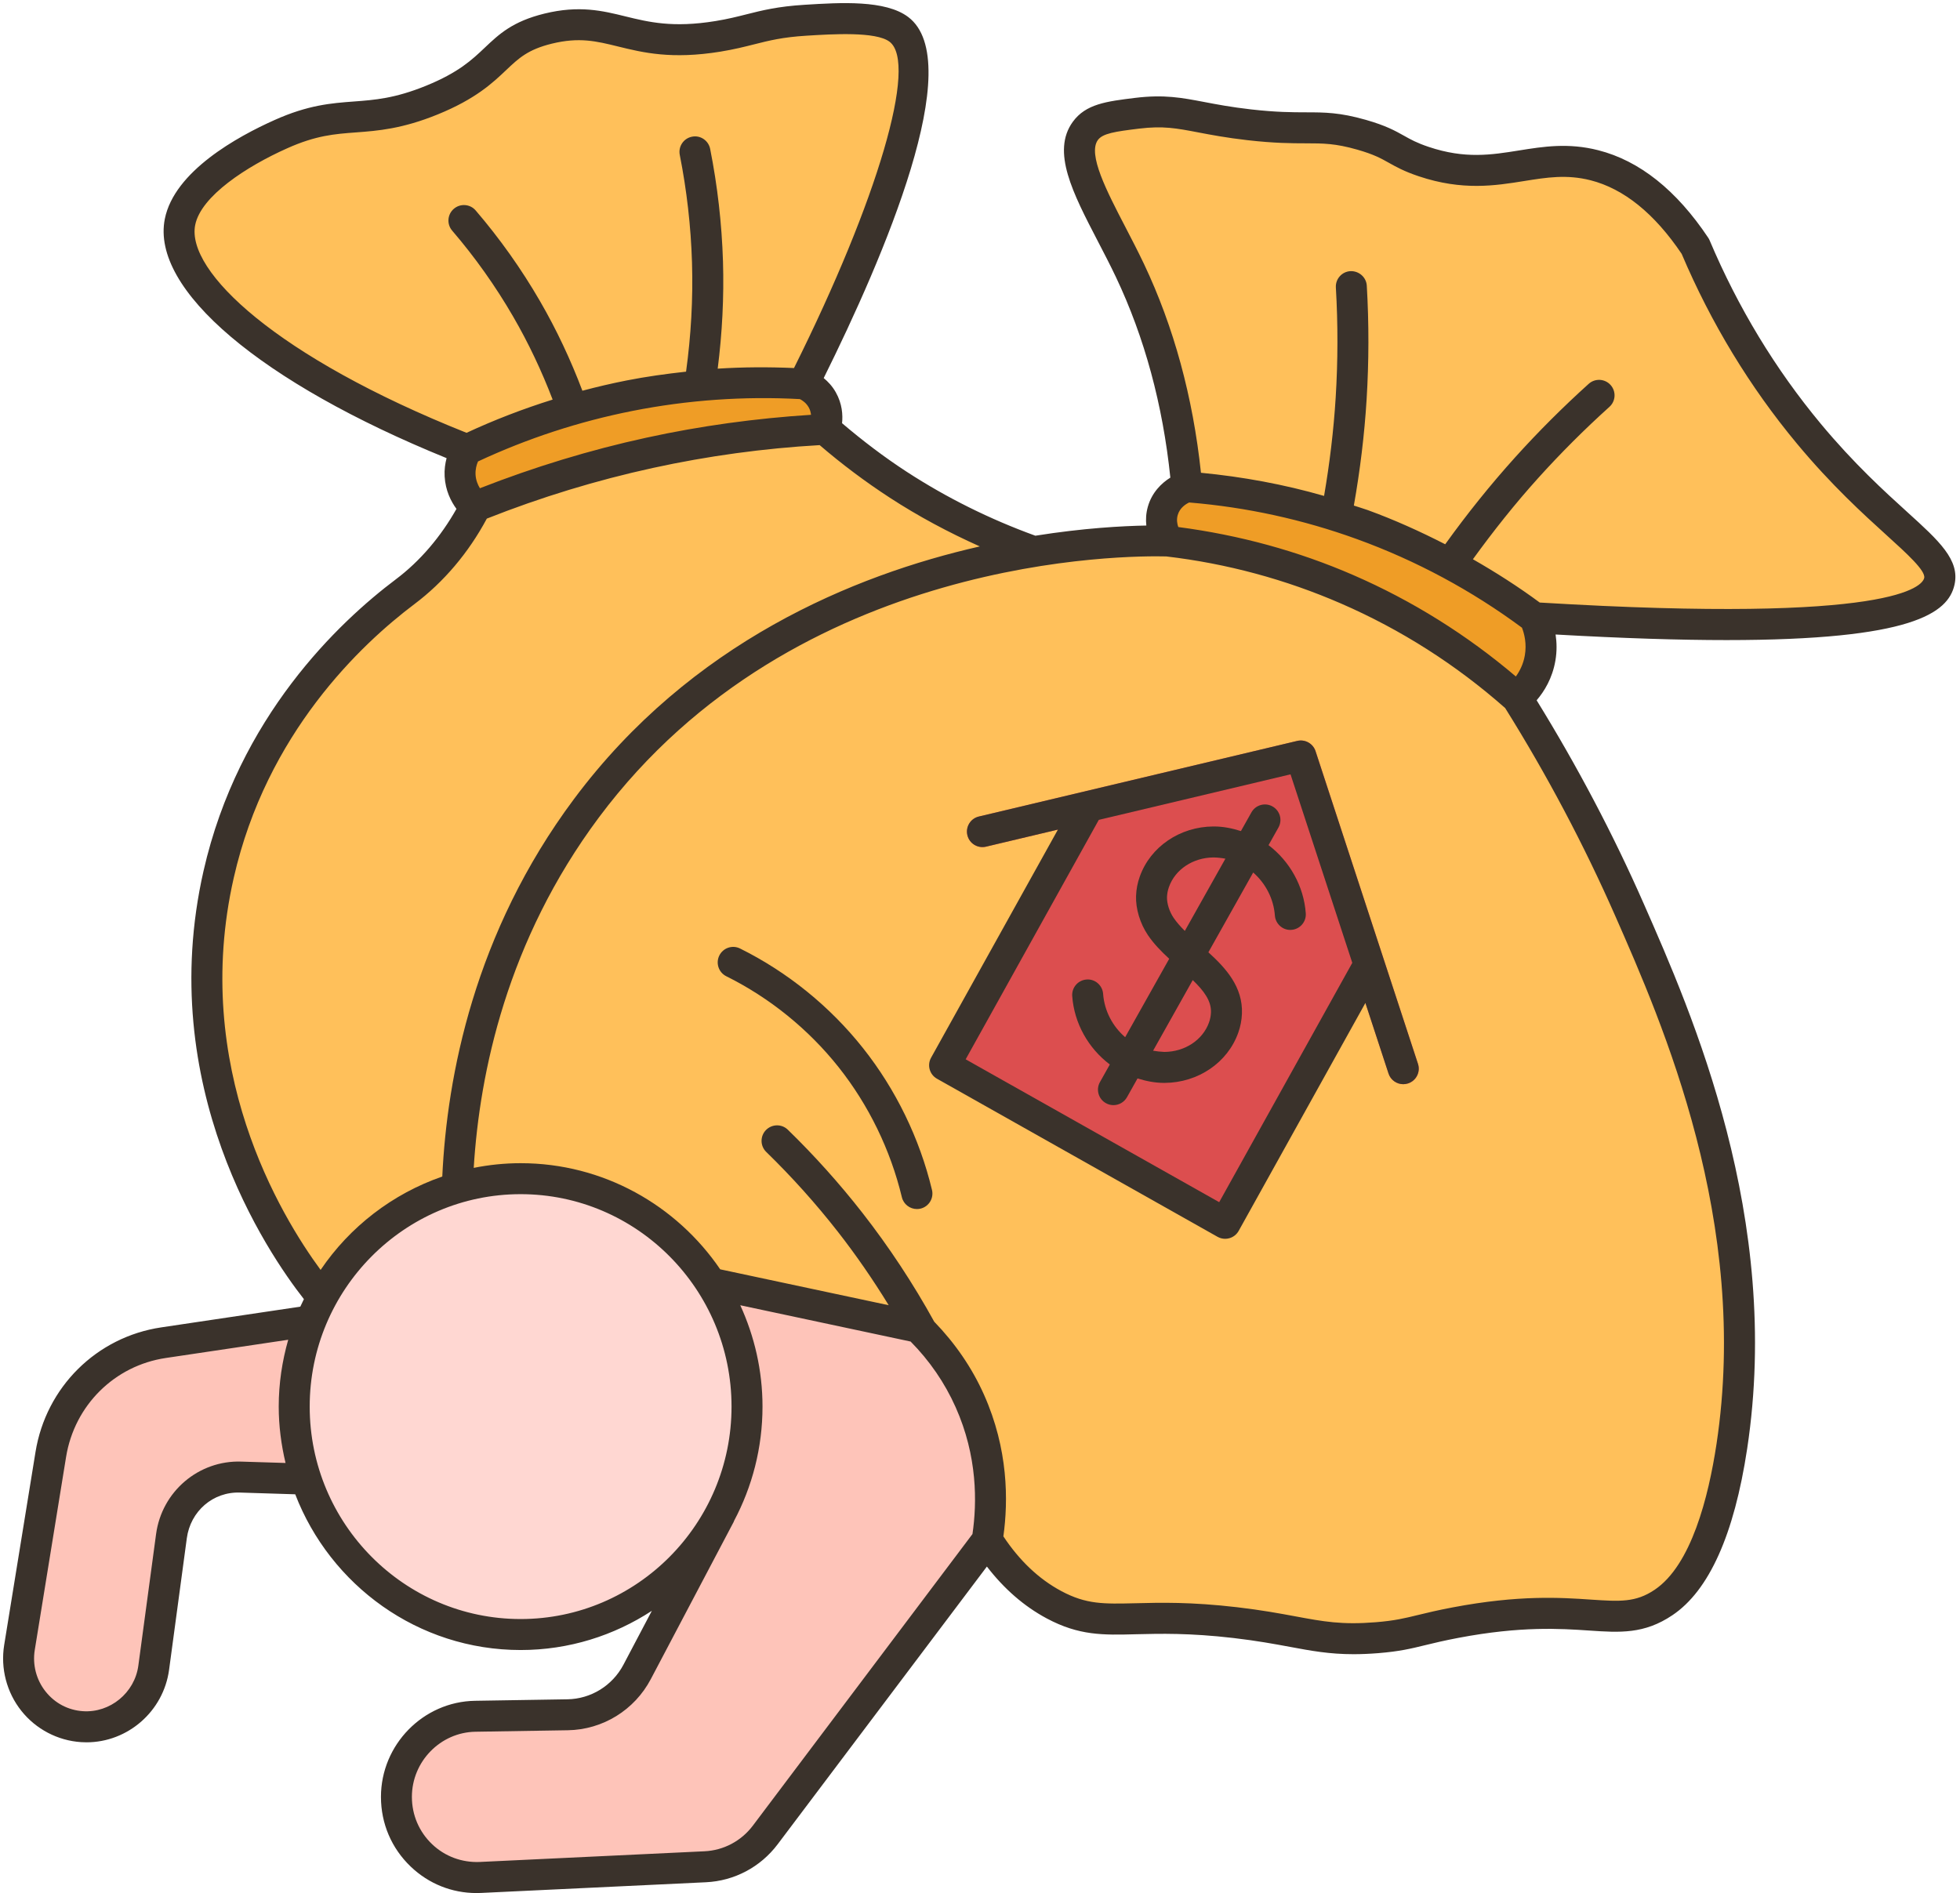 <?xml version="1.0" encoding="UTF-8"?><svg xmlns="http://www.w3.org/2000/svg" xmlns:xlink="http://www.w3.org/1999/xlink" height="122.2" preserveAspectRatio="xMidYMid meet" version="1.0" viewBox="-0.2 -0.2 126.5 122.2" width="126.5" zoomAndPan="magnify"><g><g><g><g><g id="change1_1"><path d="M116.548,27.792c-3.85-4.62-6.07-9.12-7.33-12.09c-2.39-3.58-4.77-4.79-6.52-5.24 c-3.84-0.97-6.29,1.35-11.01-0.23c-1.87-0.63-1.83-1.11-4.01-1.73c-2.72-0.78-3.32-0.2-7.24-0.65 c-3.64-0.41-4.55-1.07-7.24-0.74c-1.69,0.2-2.77,0.33-3.35,1.14c-1.31,1.8,1.1,5.27,2.87,9c1.51,3.17,3.14,7.75,3.69,13.97 c-0.07,0.02-1.23,0.38-1.56,1.56c-0.29,1.02,0.27,1.84,0.34,1.94c-0.86-0.02-4.2-0.08-8.75,0.66c-2.51-0.9-5.52-2.25-8.67-4.3 c-1.82-1.18-3.39-2.41-4.72-3.57c0.05-0.14,0.32-1.02-0.18-1.9c-0.39-0.7-1.02-0.97-1.21-1.04c1.24-2.45,9.97-20,6.15-22.88 c-1.17-0.89-3.98-0.71-6.01-0.59c-2.67,0.17-3.46,0.69-5.66,1.04c-5.73,0.93-6.81-1.52-10.96-0.49 c-3.59,0.88-2.93,2.74-7.5,4.61c-4.35,1.77-5.74,0.4-9.75,2.2c-0.8,0.35-5.91,2.64-6.51,5.67c-0.83,4.14,6.73,10.06,18.5,14.69 c-0.14,0.24-0.47,0.85-0.42,1.68c0.06,1.17,0.83,1.88,0.99,2.02c-1.09,2.14-2.62,4.03-4.54,5.47 c-3.7,2.79-9.86,8.66-12.04,18.26c-3.37,14.83,5.62,26.01,6.68,27.27c-0.27,0.49-0.51,1-0.73,1.54l-9.51,1.41 c-3.72,0.56-6.66,3.48-7.27,7.22l-2.02,12.46c-0.42,2.57,1.45,4.94,4.03,5.11c0.1,0.01,0.19,0.01,0.29,0.01 c2.18,0,4.04-1.62,4.34-3.82l1.15-8.49c0.3-2.23,2.23-3.88,4.47-3.81l4.21,0.13c1.94,5.83,7.41,10.03,13.85,10.03 c5.55,0,10.38-3.11,12.85-7.7l-5.33,10.12c-0.88,1.67-2.6,2.73-4.48,2.76l-5.96,0.1c-2.83,0.04-5.09,2.36-5.09,5.2 c0,2.98,2.46,5.34,5.41,5.2l14.52-0.69c1.53-0.07,2.95-0.82,3.87-2.05c4.78-6.34,9.55-12.68,14.33-19.02 c0.74,1.19,2.09,2.97,4.31,4.16c3.21,1.72,4.83,0.35,11.7,1.15c4.34,0.51,5.53,1.27,9.14,0.98c2.11-0.17,2.57-0.5,5.07-0.98 c8.4-1.59,10.42,0.73,13.41-1.29c0.63-0.42,3.21-2.03,4.42-10.08c2.17-14.31-3.19-26.89-6.6-34.64 c-1.52-3.46-3.84-8.24-7.25-13.68c0.27-0.23,1.22-1.09,1.48-2.57c0.22-1.27-0.19-2.25-0.36-2.6c21,1.28,25.71-0.49,26.13-2.36 C125.388,35.462,121.458,33.712,116.548,27.792z" fill="#ffc05a"/></g><g id="change2_1"><path d="M83.758,48.602l4.41,13.46h-0.01l-9.29,16.71l-9.05-5.1l-9.05-5.11l9.29-16.71L83.758,48.602z" fill="#dc4e4f"/></g><g id="change3_1"><path d="M10.348,86.472l9.51-1.41c-0.69,1.71-1.07,3.58-1.07,5.54c0,1.64,0.26,3.21,0.76,4.68 l-4.21-0.13c-2.24-0.07-4.17,1.58-4.47,3.81l-1.15,8.49c-0.3,2.2-2.16,3.82-4.34,3.82c-0.1,0-0.19,0-0.29-0.01 c-2.58-0.17-4.45-2.54-4.03-5.11l2.02-12.46C3.688,89.952,6.628,87.032,10.348,86.472z" fill="#fec4b9"/></g><g id="change3_2"><path d="M62.388,90.232c1.74,3.89,1.38,7.46,1.13,9c-4.78,6.34-9.55,12.68-14.33,19.02 c-0.92,1.23-2.34,1.98-3.87,2.05l-14.52,0.69c-2.95,0.14-5.41-2.22-5.41-5.2c0-2.84,2.26-5.16,5.09-5.2l5.96-0.1 c1.88-0.03,3.6-1.09,4.48-2.76l5.33-10.12l0.03-0.05c1.11-2.07,1.74-4.44,1.74-6.96c0-2.94-0.86-5.68-2.34-7.97h0.01 l13.38,2.85c0.06,0.06,0.13,0.12,0.19,0.19C60.218,86.642,61.458,88.132,62.388,90.232z" fill="#fec4b9"/></g><g id="change4_1"><path d="M19.858,85.062c0.22-0.54,0.46-1.05,0.73-1.54c1.85-3.38,4.97-5.95,8.72-7.05 c1.3-0.38,2.67-0.58,4.09-0.58c5.15,0,9.68,2.68,12.28,6.74c1.48,2.29,2.34,5.03,2.34,7.97c0,2.52-0.63,4.89-1.74,6.96 l-0.03,0.05c-2.47,4.59-7.3,7.7-12.85,7.7c-6.44,0-11.91-4.2-13.85-10.03c-0.5-1.47-0.76-3.04-0.76-4.68 C18.788,88.642,19.168,86.772,19.858,85.062z" fill="#ffd7d2"/></g><g id="change5_1"><path d="M36.778,26.222c1.14-0.33,2.36-0.63,3.65-0.88c4.45-0.88,8.33-0.94,11.23-0.77 c0.19,0.07,0.82,0.34,1.21,1.04c0.5,0.88,0.23,1.76,0.18,1.9c-3.26,0.17-7.09,0.59-11.32,1.52c-4.36,0.95-8.12,2.21-11.22,3.46 l-0.02,0.03c-0.16-0.14-0.93-0.85-0.99-2.02c-0.05-0.83,0.28-1.44,0.42-1.68C31.748,27.952,34.058,27.012,36.778,26.222z" fill="#ef9d26"/></g><g id="change5_2"><path d="M98.838,39.682c0.17,0.35,0.58,1.33,0.36,2.6c-0.26,1.48-1.21,2.34-1.48,2.57 c-2.34-2.08-5.98-4.84-10.96-7.01c-4.53-1.96-8.61-2.77-11.57-3.12c-0.07-0.1-0.63-0.92-0.34-1.94 c0.33-1.18,1.49-1.54,1.56-1.56c2.94,0.23,6.89,0.84,11.32,2.44c2.11,0.77,4,1.64,5.66,2.54 C95.598,37.382,97.418,38.612,98.838,39.682z" fill="#ef9d26"/></g><g><g><g id="change2_2"><path d="M90.369,69.792c-0.421,0-0.813-0.268-0.95-0.689l-6.324-19.315L63.44,54.455 c-0.534,0.129-1.076-0.202-1.204-0.741c-0.128-0.537,0.204-1.076,0.741-1.204l20.551-4.881 c0.499-0.121,1.02,0.167,1.181,0.661l6.61,20.191c0.172,0.524-0.114,1.09-0.64,1.261 C90.577,69.776,90.471,69.792,90.369,69.792z" fill="#dc4e4f"/></g></g></g></g></g></g><g fill="#3a322b" id="change6_1"><path d="M122.908,32.865c-1.453-1.318-3.444-3.124-5.593-5.709c-2.931-3.524-5.344-7.508-7.173-11.838 c-0.024-0.059-0.054-0.113-0.089-0.166c-2.051-3.076-4.44-4.979-7.104-5.655c-1.939-0.493-3.547-0.235-5.102,0.014 c-1.794,0.288-3.489,0.561-5.843-0.23c-0.764-0.256-1.163-0.48-1.586-0.718c-0.574-0.321-1.167-0.654-2.465-1.026 c-1.688-0.482-2.651-0.484-3.872-0.486c-0.893-0.002-1.905-0.004-3.532-0.188c-1.293-0.147-2.223-0.325-3.044-0.482 c-1.435-0.273-2.57-0.49-4.438-0.263c-1.853,0.228-3.191,0.392-4.028,1.546c-1.393,1.919,0.003,4.604,1.618,7.712 c0.388,0.747,0.79,1.52,1.162,2.303c1.853,3.901,3.029,8.258,3.516,12.953c-0.578,0.36-1.195,0.964-1.453,1.881 c-0.118,0.418-0.14,0.829-0.097,1.212c-1.543,0.028-4.06,0.163-7.162,0.657c-2.923-1.059-5.719-2.446-8.31-4.132 c-1.448-0.942-2.84-2.002-4.166-3.131c0.056-0.537,0.01-1.257-0.403-1.992c-0.226-0.402-0.505-0.692-0.782-0.921 c3.882-7.819,9.286-20.417,5.453-23.309c-1.471-1.11-4.362-0.933-6.683-0.788c-1.736,0.106-2.757,0.365-3.744,0.614 c-0.596,0.15-1.211,0.307-2.013,0.437c-2.759,0.449-4.314,0.065-5.819-0.304c-1.463-0.36-2.971-0.729-5.219-0.178 c-2.062,0.507-2.927,1.327-3.844,2.195c-0.832,0.789-1.693,1.605-3.794,2.462c-2.014,0.82-3.302,0.916-4.667,1.018 c-1.441,0.108-2.932,0.219-5.109,1.194c-2.383,1.063-6.473,3.307-7.086,6.387c-0.908,4.559,6.211,10.571,18.186,15.441 c-0.091,0.348-0.151,0.738-0.126,1.179c0.05,0.912,0.41,1.616,0.763,2.097c-1.012,1.794-2.342,3.366-3.912,4.546 c-3.665,2.757-10.152,8.87-12.414,18.832c-3.16,13.927,4.118,24.623,6.48,27.635c-0.079,0.161-0.159,0.321-0.232,0.485 l-8.976,1.338c-4.175,0.622-7.437,3.855-8.115,8.046L0.07,105.989c-0.244,1.508,0.159,3.058,1.108,4.251 c0.941,1.184,2.345,1.92,3.85,2.02c0.117,0.008,0.234,0.012,0.352,0.012c2.663,0,4.971-1.997,5.333-4.685l1.144-8.488 c0.233-1.734,1.678-3.018,3.455-2.949l3.542,0.111c2.264,5.872,7.924,10.053,14.549,10.053c3.122,0,6.026-0.936,8.468-2.531 l-1.835,3.482c-0.713,1.352-2.099,2.206-3.616,2.23l-5.961,0.096c-3.349,0.054-6.072,2.837-6.072,6.205 c0,1.721,0.684,3.32,1.926,4.504c1.158,1.104,2.652,1.702,4.235,1.702c0.101,0,0.201-0.002,0.302-0.007l14.513-0.69 c1.833-0.087,3.52-0.98,4.628-2.452l13.504-17.928c1.1,1.429,2.389,2.561,3.863,3.349c2.082,1.113,3.629,1.078,5.768,1.021 c1.536-0.038,3.445-0.087,6.288,0.244c1.521,0.178,2.647,0.387,3.641,0.571c1.383,0.257,2.545,0.473,4.107,0.473 c0.484,0,1.008-0.021,1.588-0.067c1.374-0.111,2.106-0.289,3.034-0.516c0.557-0.136,1.204-0.293,2.147-0.472 c4.039-0.766,6.578-0.597,8.431-0.472c1.983,0.135,3.555,0.238,5.378-0.991c2.361-1.584,3.984-5.198,4.823-10.743 c2.254-14.889-3.555-28.095-6.676-35.189c-1.974-4.491-4.304-8.9-6.911-13.128c0.49-0.571,1.013-1.413,1.21-2.557 c0.108-0.624,0.088-1.193,0.013-1.689c4.37,0.248,8.01,0.36,11.029,0.36c11.99,0,14.306-1.744,14.717-3.572 C126.303,35.945,124.953,34.72,122.908,32.865z M87.383,34.603c3.803,1.38,7.383,3.303,10.646,5.717 c0.155,0.398,0.314,1.034,0.185,1.787c-0.099,0.574-0.336,1.023-0.579,1.362c-3.163-2.687-6.68-4.888-10.478-6.54 c-3.582-1.558-7.362-2.588-11.309-3.107c-0.072-0.2-0.123-0.471-0.039-0.77c0.134-0.476,0.532-0.718,0.741-0.815 C80.251,32.541,83.895,33.337,87.383,34.603z M30.774,31.317c-0.137-0.224-0.261-0.518-0.281-0.873 c-0.019-0.346,0.065-0.643,0.158-0.856c3.177-1.484,6.531-2.582,9.975-3.263c3.551-0.702,7.187-0.958,10.8-0.762 c0.165,0.083,0.409,0.246,0.574,0.542c0.091,0.161,0.126,0.32,0.145,0.472c-3.565,0.227-7.134,0.714-10.623,1.476 C37.872,28.847,34.263,29.952,30.774,31.317z M12.398,14.323c0.371-1.862,3.312-3.778,5.94-4.951 c1.86-0.833,3.058-0.922,4.443-1.025c1.391-0.104,2.968-0.222,5.271-1.161c2.45-0.998,3.54-2.031,4.416-2.861 c0.812-0.77,1.398-1.325,2.945-1.706c1.768-0.433,2.87-0.164,4.264,0.179c1.622,0.398,3.46,0.848,6.618,0.336 c0.887-0.145,1.545-0.312,2.181-0.472c0.981-0.248,1.828-0.462,3.378-0.558C53.529,2,56.329,1.827,57.209,2.491 c1.84,1.389-0.753,10.206-6.164,21.067c-1.642-0.072-3.286-0.066-4.924,0.04c0.29-2.293,0.412-4.615,0.341-6.924 c-0.076-2.433-0.354-4.876-0.828-7.263c-0.107-0.542-0.636-0.899-1.175-0.786c-0.542,0.107-0.894,0.633-0.786,1.175 c0.451,2.279,0.718,4.613,0.789,6.937c0.073,2.353-0.063,4.721-0.383,7.055c-1.287,0.142-2.57,0.318-3.842,0.569 c-0.957,0.189-1.907,0.412-2.849,0.662c-0.756-1.998-1.669-3.944-2.739-5.789c-1.198-2.069-2.594-4.036-4.148-5.848 c-0.358-0.419-0.991-0.467-1.41-0.107s-0.467,0.991-0.107,1.41c1.475,1.718,2.799,3.584,3.936,5.548 c0.992,1.71,1.84,3.51,2.548,5.358c-1.897,0.594-3.754,1.307-5.557,2.145C17.638,22.846,11.804,17.304,12.398,14.323z M14.885,56.472c2.12-9.341,8.219-15.085,11.666-17.678c1.884-1.417,3.486-3.306,4.669-5.516 c3.478-1.378,7.084-2.479,10.727-3.273c3.532-0.771,7.147-1.265,10.755-1.471c1.432,1.229,2.95,2.368,4.52,3.39 c1.846,1.202,3.798,2.246,5.816,3.149c-8.15,1.853-18.655,6.195-26.193,16.307c-6.438,8.637-8.196,17.893-8.5,24.369 c-3.219,1.114-5.97,3.245-7.853,6.027C17.915,78.274,12.111,68.696,14.885,56.472z M15.373,94.151 c-2.743-0.094-5.13,1.925-5.5,4.681l-1.144,8.487c-0.238,1.768-1.831,3.059-3.57,2.944c-0.958-0.063-1.815-0.514-2.416-1.269 c-0.6-0.754-0.854-1.732-0.699-2.686l2.021-12.458c0.539-3.328,3.125-5.896,6.436-6.388l7.901-1.177 c-0.391,1.373-0.613,2.817-0.613,4.314c0,1.255,0.163,2.47,0.44,3.64L15.373,94.151z M19.788,90.601 c0-7.562,6.106-13.714,13.613-13.714s13.613,6.152,13.613,13.714s-6.106,13.713-13.613,13.713S19.788,98.162,19.788,90.601z M48.391,117.649c-0.749,0.995-1.888,1.599-3.125,1.657l-14.514,0.69c-1.138,0.044-2.23-0.353-3.062-1.145 c-0.842-0.803-1.306-1.889-1.306-3.057c0-2.283,1.841-4.169,4.104-4.205l5.961-0.096c2.25-0.036,4.301-1.3,5.354-3.299 l5.357-10.165c0.008-0.014,0.006-0.031,0.013-0.045c1.171-2.203,1.84-4.717,1.84-7.385c0-2.336-0.523-4.546-1.435-6.541 l10.994,2.343c1.227,1.241,2.204,2.666,2.906,4.239c1.41,3.155,1.385,6.154,1.086,8.188L48.391,117.649z M110.584,93.022 c-0.518,3.414-1.624,7.814-3.994,9.404c-1.226,0.826-2.247,0.757-4.097,0.634c-1.963-0.133-4.648-0.312-8.937,0.502 c-0.988,0.187-1.666,0.352-2.249,0.494c-0.874,0.213-1.505,0.366-2.721,0.464c-2.188,0.177-3.374-0.044-5.17-0.378 c-1.024-0.19-2.186-0.405-3.773-0.591c-2.983-0.348-4.973-0.298-6.57-0.257c-2.041,0.048-3.159,0.079-4.774-0.785 c-1.456-0.778-2.707-1.975-3.74-3.533c0.32-2.301,0.321-5.628-1.254-9.152c-0.779-1.745-1.867-3.319-3.21-4.706 c-1.357-2.46-2.916-4.826-4.639-7.032c-1.475-1.888-3.092-3.69-4.807-5.358c-0.396-0.387-1.028-0.375-1.414,0.02 c-0.385,0.396-0.376,1.029,0.02,1.414c1.65,1.605,3.207,3.34,4.625,5.155c1.178,1.509,2.271,3.097,3.277,4.738l-10.874-2.317 c-2.816-4.132-7.537-6.851-12.881-6.851c-1.036,0-2.047,0.107-3.027,0.302c0.379-6.149,2.149-14.667,8.073-22.614 c12.703-17.04,34.311-16.914,36.629-16.856c3.895,0.458,7.69,1.481,11.283,3.044c3.859,1.679,7.42,3.948,10.586,6.745 c2.696,4.313,5.087,8.83,7.109,13.429C107.094,65.846,112.75,78.707,110.584,93.022z M99.176,38.696 c-1.383-1.022-2.828-1.945-4.313-2.795c1.312-1.81,2.709-3.574,4.204-5.231c1.449-1.608,3-3.158,4.607-4.606 c0.411-0.37,0.443-1.002,0.074-1.412c-0.37-0.412-1.005-0.442-1.412-0.074c-1.659,1.495-3.26,3.094-4.755,4.753 c-1.601,1.775-3.109,3.659-4.506,5.603c-1.625-0.832-3.29-1.585-5.011-2.21c-0.292-0.106-0.591-0.188-0.885-0.288 c0.401-2.268,0.683-4.567,0.823-6.85c0.15-2.434,0.155-4.904,0.012-7.344c-0.032-0.551-0.511-0.96-1.057-0.939 c-0.551,0.032-0.972,0.505-0.939,1.057c0.138,2.359,0.134,4.749-0.012,7.104c-0.131,2.115-0.387,4.244-0.749,6.349 c-2.593-0.747-5.255-1.235-7.946-1.494c-0.517-4.881-1.75-9.422-3.686-13.499c-0.383-0.805-0.795-1.599-1.194-2.367 c-1.199-2.309-2.44-4.695-1.773-5.614c0.312-0.431,1.124-0.548,2.658-0.736c1.553-0.189,2.403-0.026,3.813,0.243 c0.813,0.155,1.826,0.349,3.193,0.504c1.738,0.198,2.856,0.2,3.755,0.202c1.147,0.002,1.906,0.004,3.325,0.409 c1.074,0.308,1.52,0.558,2.036,0.848c0.463,0.26,0.987,0.554,1.929,0.87c2.822,0.946,4.934,0.607,6.796,0.309 c1.479-0.237,2.754-0.44,4.292-0.051c2.147,0.547,4.126,2.145,5.881,4.75c1.901,4.478,4.403,8.599,7.44,12.251 c2.238,2.692,4.289,4.553,5.786,5.911c1.303,1.181,2.532,2.296,2.428,2.76C123.877,37.616,122.135,40.08,99.176,38.696z" fill="inherit"/><path d="M55.496,67.454c-2.129-2.685-4.871-4.906-7.93-6.424c-0.494-0.247-1.094-0.045-1.34,0.451 c-0.246,0.494-0.044,1.095,0.451,1.34c2.797,1.389,5.305,3.42,7.252,5.875c1.937,2.443,3.347,5.343,4.077,8.385 c0.11,0.459,0.521,0.767,0.972,0.767c0.077,0,0.156-0.009,0.234-0.027c0.537-0.129,0.868-0.669,0.739-1.206 C59.155,73.291,57.614,70.123,55.496,67.454z" fill="inherit"/><path d="M84.705,48.289c-0.162-0.494-0.676-0.781-1.182-0.661l-20.547,4.881 c-0.537,0.127-0.869,0.666-0.741,1.204c0.128,0.536,0.66,0.868,1.204,0.741l4.64-1.102l-8.187,14.727 c-0.268,0.481-0.096,1.088,0.383,1.357l18.106,10.204c0.151,0.085,0.32,0.129,0.491,0.129c0.091,0,0.183-0.013,0.271-0.038 c0.257-0.072,0.474-0.243,0.603-0.476l8.178-14.711l1.492,4.554c0.138,0.421,0.529,0.688,0.95,0.688 c0.103,0,0.208-0.016,0.312-0.05c0.524-0.172,0.811-0.736,0.639-1.262L84.705,48.289z M78.488,77.404l-16.363-9.222l8.593-15.457 l12.374-2.939l3.986,12.168L78.488,77.404z" fill="inherit"/><path d="M81.673,54.357l0.639-1.138c0.271-0.481,0.099-1.091-0.383-1.361 c-0.479-0.271-1.091-0.1-1.361,0.383l-0.678,1.207c-0.564-0.179-1.142-0.297-1.737-0.297c-0.014,0-0.027,0-0.04,0 c-2.162,0.011-4.072,1.313-4.752,3.239c-0.144,0.399-0.224,0.814-0.239,1.25c-0.027,0.826,0.257,1.767,0.76,2.516 c0.382,0.57,0.871,1.066,1.38,1.536l-2.843,5.062c-0.811-0.698-1.343-1.704-1.423-2.798c-0.04-0.551-0.525-0.972-1.069-0.925 c-0.551,0.04-0.965,0.519-0.925,1.069c0.127,1.763,1.045,3.374,2.427,4.416l-0.637,1.135c-0.271,0.481-0.099,1.091,0.383,1.361 c0.154,0.087,0.322,0.128,0.488,0.128c0.35,0,0.689-0.184,0.873-0.511l0.681-1.213c0.554,0.173,1.122,0.288,1.708,0.288 c0.014,0,0.027,0,0.04,0c2.162-0.011,4.072-1.313,4.754-3.242c0.142-0.399,0.222-0.813,0.237-1.231 c0.064-1.719-1.027-2.922-2.166-3.958l2.892-5.15c0.797,0.697,1.321,1.694,1.4,2.777c0.04,0.551,0.529,0.973,1.069,0.925 c0.551-0.04,0.965-0.519,0.925-1.069C83.949,57.004,83.042,55.399,81.673,54.357z M75.541,59.041 c-0.27-0.401-0.435-0.925-0.422-1.341c0.009-0.215,0.05-0.43,0.126-0.641c0.4-1.135,1.557-1.901,2.879-1.908 c0.248,0.004,0.506,0.031,0.764,0.08l-2.618,4.662C75.989,59.614,75.738,59.333,75.541,59.041z M77.957,65.156 c-0.009,0.215-0.05,0.431-0.124,0.64c-0.402,1.136-1.559,1.902-2.881,1.909c-0.248-0.011-0.492-0.035-0.731-0.078l2.56-4.56 C77.483,63.744,77.985,64.398,77.957,65.156z" fill="inherit"/></g></g></svg>